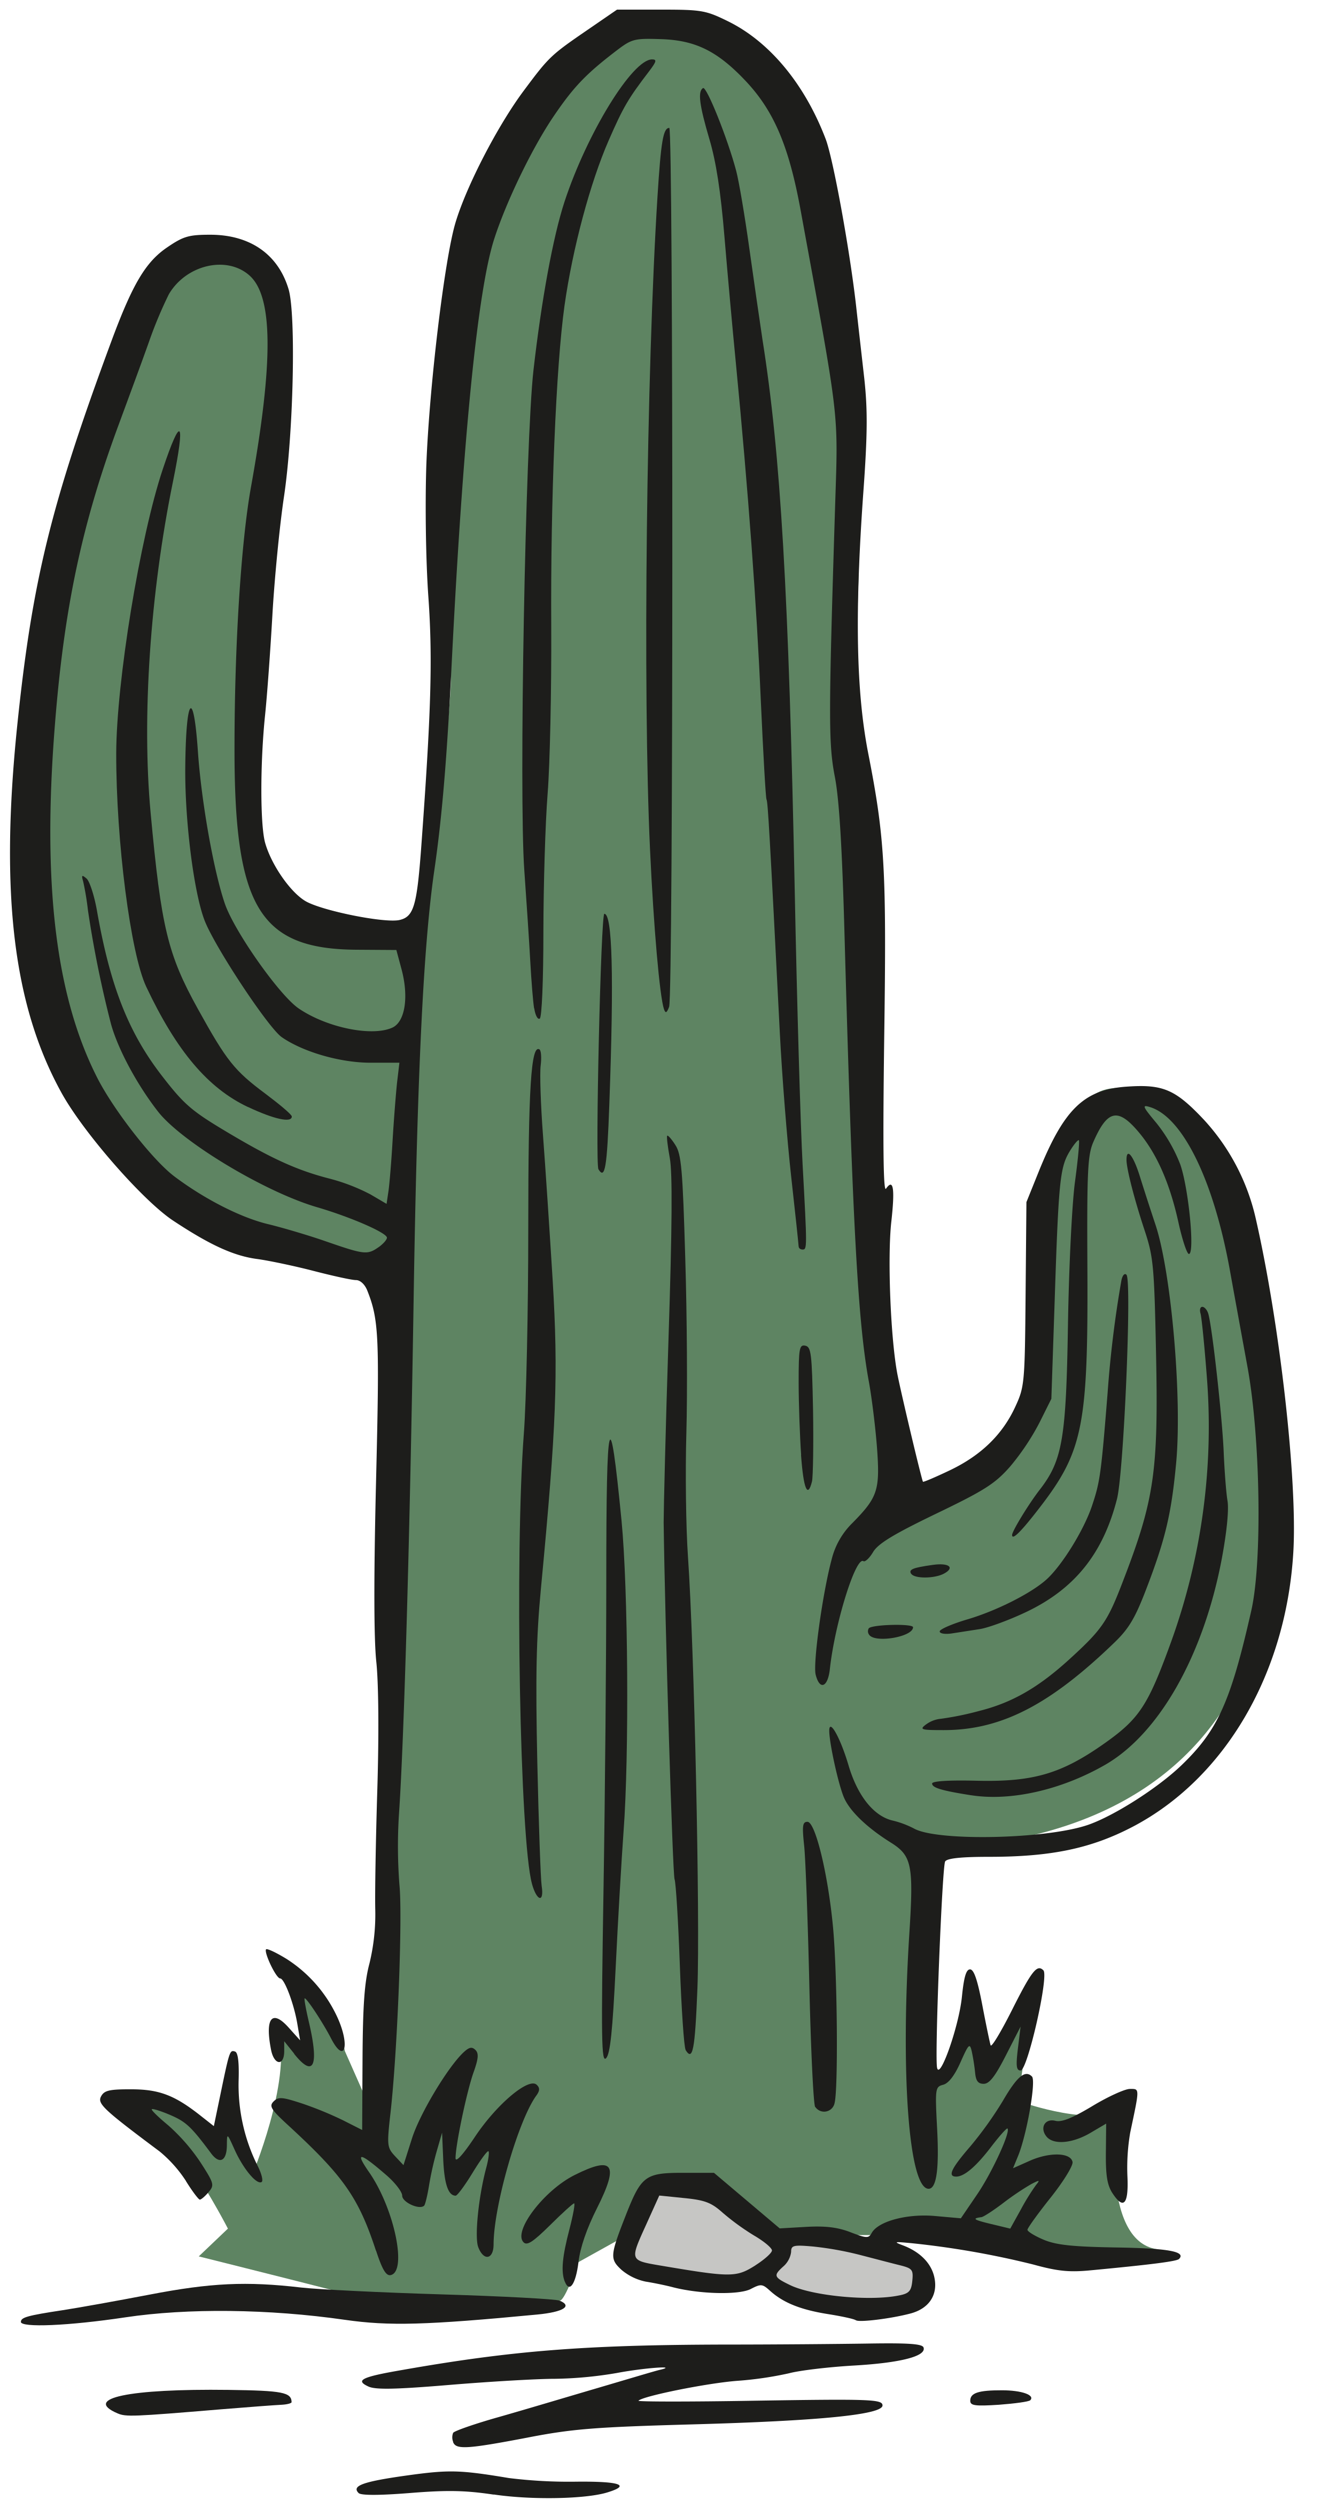 <?xml version="1.0" encoding="UTF-8"?>
<!DOCTYPE svg PUBLIC '-//W3C//DTD SVG 1.0//EN'
          'http://www.w3.org/TR/2001/REC-SVG-20010904/DTD/svg10.dtd'>
<svg height="753.4" preserveAspectRatio="xMidYMid meet" version="1.0" viewBox="-3.0 -2.9 402.9 753.4" width="402.9" xmlns="http://www.w3.org/2000/svg" xmlns:xlink="http://www.w3.org/1999/xlink" zoomAndPan="magnify"
><g id="change1_1"
  ><path d="M186.11,670.68l-14.68,8.16s-4.06,11.84-5.67,11.6-50.67,2-52.24,1.19-56.58-14.52-56.58-14.52l8.79-8.37s-19.2-37.46-31.34-38.24c0,0,18.41-.89,26.64,13.26l5.09-15.22L72.89,653s12-28.41,8.12-43.69l8,8.21-3.62-24.66S99.74,607,101,615.23l7.08,16,5.88-43.87,5.33-213.73,3.16-93.74s8.92-47.13,10.44-75.55S121,12,191.89,4.55s64,167.47,64,167.47-1.81,45.14.18,89,9.48,195.74,9.48,195.74,39.65-15.59,44.66-43.88-.15-84.28,21.44-87.7,35.76,29.5,45.21,70.83S399.85,545.2,283.4,554h-11l3.23,72.66s15.94-16.44,14-24.52,4,22.78,4,22.78L308,602.11l-4,28.13s19.57,7.2,29.7,3.26c0,0-5.18,38.9,12.25,41.45,0,0-24.8,5.79-56.32-4.27s-24.05,0-24.05,0H231.18l-23.61-16.3-14,1.25S187.21,670.06,186.11,670.68Z" fill="#5e8462"
  /></g
  ><g id="change2_1"
  ><path d="M145.88,748.9c-8.56-1.28-14-1.39-25.28-.48-9.22.73-14.75.75-15.46,0-2.16-2.17,1.25-3.42,14.35-5.26,12.94-1.8,16.08-1.73,31,.75A148.58,148.58,0,0,0,170.89,745c13.12-.13,16.49,1.05,9.2,3.26-6.61,2-22.86,2.29-34.21.6Z" fill="#1d1d1b"
  /></g
  ><g id="change2_2"
  ><path d="M133.66,733a3.61,3.61,0,0,1,0-2.72c.36-.57,6.47-2.7,13.62-4.72s20.46-6,29.62-8.69,17.7-5.26,19-5.55c6.13-1.42-4.68-.62-12.83.92A120.3,120.3,0,0,1,164.32,714c-5.33,0-19.52.83-31.51,1.82-16.53,1.38-22.51,1.5-24.67.52-4.13-1.89-2.12-2.89,10.15-5,33.23-5.84,55.14-7.56,97.15-7.66,15.18,0,34.8-.17,43.59-.31,12.05-.19,16.13.1,16.49,1.2.87,2.61-6.9,4.62-21,5.43-7.6.44-16.39,1.48-19.56,2.33a107.24,107.24,0,0,1-15.51,2.27c-9.06.67-28.59,4.6-29.9,6-.31.32,15.47.34,35.08,0,35-.56,38.51-.42,38.51,1.43,0,2.76-18.93,4.65-57.49,5.71-29.23.81-36.1,1.35-49.69,4-18.12,3.45-21.43,3.65-22.32,1.33Z" fill="#1d1d1b"
  /></g
  ><g id="change2_3"
  ><path d="M202.5,709.79a4.54,4.54,0,0,0-2.87,0c-.79.33-.14.58,1.43.58s2.24-.27,1.44-.58Z" fill="#1d1d1b"
  /></g
  ><g id="change2_4"
  ><path d="M32.46,724.42c-10.58-4.54,3.37-7.47,33.48-7.08,16.26.22,18.91.73,19,3.68,0,.37-1.42.73-3.15.81s-9.88.68-18.1,1.36c-26.7,2.23-28.71,2.3-31.22,1.23Z" fill="#1d1d1b"
  /></g
  ><g id="change2_5"
  ><path d="M289.6,720.6c0-2.34,2.46-3.16,9.59-3.14,5.94,0,10,1.45,8.51,3-.45.44-4.71,1-9.45,1.36-7.23.47-8.65.26-8.65-1.2Z" fill="#1d1d1b"
  /></g
  ><g id="change2_6"
  ><path d="M3.31,696.83c0-1.34,1.92-1.89,12.65-3.52,4.74-.72,16.5-2.84,26.12-4.68,18.48-3.56,29.19-4.06,45.74-2.14,5.05.58,24.2,1.52,42.54,2.07s34.26,1.41,35.4,1.88c4,1.65,1.11,3.44-6.75,4.19-33.59,3.2-44.68,3.5-58,1.59-22.89-3.29-47.42-3.57-66.26-.74-17,2.55-31.47,3.17-31.47,1.35Z" fill="#1d1d1b"
  /></g
  ><g id="change2_7"
  ><path d="M255.07,696.35c-.33-.35-4.15-1.19-8.48-1.87-8.27-1.33-13.45-3.44-17.45-7.08-2.22-2-2.67-2.06-5.74-.46-3.54,1.83-15.35,1.56-23.49-.54-2.2-.58-5.89-1.33-8.19-1.69a16.46,16.46,0,0,1-7.3-3.55c-3.55-3.29-3.47-4.29,1.36-16.6,4.61-11.71,5.87-12.64,17.09-12.64h9.44l19.83,16.75,8-.46c5.75-.32,9.45.11,13.33,1.61,4.9,1.87,5.48,1.89,6.41.22,2-3.54,10.72-5.86,19.14-5.1l7.75.69,4.89-7.18c4.48-6.55,10.16-18.88,9.17-19.88-.23-.22-2.38,2.2-4.81,5.36-4.62,6.07-8.21,9.13-10.66,9.13-2.65,0-1.54-2.39,4.17-9a111.56,111.56,0,0,0,9.87-13.77c4.33-7.44,6.75-9.47,8.81-7.39,1.3,1.27-1.57,17.62-4.21,24l-1.5,3.64,5.1-2.27c6-2.65,12.32-2.46,12.85.39.21,1.08-2.76,5.9-6.6,10.72s-7,9.2-7,9.71,2.2,1.87,4.9,3c3.81,1.59,8.66,2.11,22,2.33,15.68.25,21,1.25,18.81,3.47-.7.71-8.42,1.69-26.71,3.42-6.44.62-9.91.26-17.22-1.75a262.69,262.69,0,0,0-36.82-6.44c-5.25-.5-5.46-.44-2.29.75,5.13,2,8.5,5.5,9.31,9.82,1,5.18-1.78,9.19-7.3,10.64-5.91,1.56-15.67,2.75-16.42,2Z" fill="#1d1d1b"
  /></g
  ><g id="change3_1"
  ><path d="M268.33,688.84c2.85-.59,3.5-1.35,3.8-4.39.33-3.39,0-3.75-4-4.74-2.4-.59-7.74-2-11.85-3.06a98.31,98.31,0,0,0-14.09-2.52c-5.95-.52-6.61-.36-6.61,1.65a7,7,0,0,1-2.29,4.3c-3.13,2.82-3,3.27,2,5.69,6.77,3.28,24.36,4.93,33,3.07Z" fill="#c6c6c4"
  /></g
  ><g id="change3_2"
  ><path d="M224.8,679.8c2.76-1.75,5-3.76,5-4.49s-2.38-2.73-5.31-4.44A72.65,72.65,0,0,1,215,664c-3.48-3.12-5.4-3.85-11.68-4.47l-7.5-.76L191.65,668c-4.67,10.29-4.67,10.3,4.24,11.82,21.64,3.66,23.1,3.65,28.91,0Z" fill="#c6c6c4"
  /></g
  ><g id="change1_2"
  ><path d="M309.42,655.61c1.29-1.57,1.12-1.6-1.42-.29a82.88,82.88,0,0,0-8.41,5.66c-3,2.29-6,4.23-6.61,4.3-3,.39-2.34.81,2.95,2.08l5.73,1.38,3.16-5.69a67.2,67.2,0,0,1,4.6-7.44Z" fill="#5e8462"
  /></g
  ><g id="change2_8"
  ><path d="M167.29,684.64c-1.14-3-.73-7.43,1.45-15.77,1.11-4.26,1.74-7.75,1.4-7.75s-3.6,2.94-7.25,6.57c-5.16,5.09-6.94,6.25-8,5.17-3.27-3.27,6.16-15.67,15.43-20.29,11.69-5.83,13.41-3.29,6.72,10-3.11,6.16-5.06,11.83-5.59,16.27-.82,6.71-2.75,9.43-4.14,5.8Z" fill="#1d1d1b"
  /></g
  ><g id="change2_9"
  ><path d="M110.37,675.37c-5.24-16-9.77-22.42-26.39-37.71-5.3-4.86-5.89-5.83-4.46-7.26s2.54-1.34,8.47.59a108.16,108.16,0,0,1,12.52,5.13l5.71,2.89.11-21.43c.09-16.3.59-23.19,2.1-28.81a62.49,62.49,0,0,0,1.74-16.09c-.13-4.8.15-21.14.62-36.32.5-16.67.39-31.89-.31-38.46-.75-7.12-.77-25.91-.07-54.61,1.06-43.48.85-48.45-2.65-57.26-.74-1.87-2.12-3.15-3.4-3.15s-6.94-1.25-12.78-2.76-13.51-3.12-17-3.59c-7.06-.93-14.19-4.18-25.37-11.57-9.09-6-27.06-26.54-33.65-38.49C1.05,300.23-3,266.61,2.16,216.11c4.52-43.84,10.12-66.74,28.46-116.26C37,82.67,40.94,76,47.52,71.58c4.79-3.26,6.44-3.74,12.88-3.74,12,0,20.49,5.9,23.63,16.43,2.26,7.64,1.48,43.34-1.39,62.52-1.31,8.75-2.87,24.7-3.48,35.45s-1.6,24.47-2.23,30.47c-1.49,14.46-1.47,32.84,0,38.3,1.82,6.56,7.5,14.83,12.11,17.61,4.85,2.93,24.21,6.81,28.53,5.72,4.16-1,5.13-4.24,6.41-21.24,3-40.89,3.54-57.22,2.21-76-.78-11-1-27.51-.64-39.28.83-23.53,5.48-62.46,8.8-73.58,3.27-11,12.74-29.26,20.52-39.7s8.2-10.81,19.62-18.64L183.08,0h13.17c12.38,0,13.59.22,20.35,3.54C229.12,9.71,239.69,22.46,246,39c2.25,5.89,7.24,33.26,9.16,50.14.63,5.69,1.76,15.62,2.49,22.08,1,9.26,1,16.53-.31,34.49-2.59,36.39-2.14,59.89,1.51,78.52,5,25.44,5.52,35.08,4.8,85.85-.43,32.27-.27,46.43.54,45.26,2.23-3.2,2.73-.13,1.6,10-1.21,10.95-.18,35.88,1.92,46.31,1.34,6.61,7.23,31.39,7.63,32,.1.18,3.75-1.37,8.09-3.44,9.42-4.49,15.89-10.77,19.76-19.18,2.77-6,2.87-7.08,3.1-33.92l.25-27.73,3.71-9.2c7.61-18.82,13.65-24.67,26.37-25.59,11.11-.8,14.8.78,23.48,10a65.17,65.17,0,0,1,15.68,30.1c7.21,31.74,12.48,78.6,11.26,100-2.11,36.76-20.63,68.43-48.57,83-12.44,6.47-24.4,9-43.16,9-8.48,0-12.71.45-13.28,1.4-.88,1.4-3.09,56.53-2.48,61.85.56,5,6.62-11.94,7.54-21.11.6-5.94,1.28-8.22,2.45-8.22s2.25,3.19,3.7,10.79c1.14,5.94,2.26,11.37,2.51,12.09s3.09-4,6.33-10.42c6.07-12.07,7.66-14.09,9.58-12.17,1.69,1.69-4.78,30.18-6.87,30.18-1.29,0-1.46-1.31-.82-6.61l.81-6.61-4.41,8.62c-3.26,6.39-5,8.62-6.71,8.62s-2.37-.87-2.6-3.44a61.8,61.8,0,0,0-1-6.32c-.61-2.61-.92-2.31-3.4,3.26-1.77,4-3.61,6.36-5.22,6.78-2.4.64-2.47,1.05-1.83,13.24s-.18,18.11-2.57,18.11c-5.94,0-8.53-34.55-5.78-77.37,1.28-20.13.68-23-5.51-26.9-7.3-4.54-12.58-9.63-14.29-13.77s-4.38-16.36-4.38-20c0-3.86,3.37,2.17,5.79,10.36,2.75,9.37,7.74,15.53,13.55,16.76a28.17,28.17,0,0,1,6.3,2.4c7.13,3.87,39.93,3.15,52.4-1.15,7.83-2.7,21-11.09,28.12-17.91,11-10.54,14.91-19.21,21.11-46.65,3.36-14.77,2.75-52.31-1.17-73.6-1.62-8.84-4-21.86-5.27-28.91-4.91-27.21-14.25-46.27-24.14-49.26-2.45-.75-2.21-.19,2,4.85a47.43,47.43,0,0,1,7.16,12.43c2.53,7.19,4.45,27,2.61,27-.58,0-2-4.25-3.15-9.48-2.54-11.55-6.37-20.38-11.62-26.79-6.49-7.9-9.72-7.34-14,2.41-1.76,4-2,8.55-1.84,38.47.23,47-1.33,54.86-14.3,71.7-5.69,7.39-8.41,10.09-8.41,8.37,0-1.13,5-9.35,8.38-13.69,6.81-8.81,7.92-15.34,8.47-49.71.28-17.31,1.21-36.35,2.12-43.08s1.41-12.22,1.17-12.47-1.5,1.23-2.76,3.32c-2.94,4.82-3.36,8.94-4.54,45l-1,29.59-3.59,7.2a73.36,73.36,0,0,1-8.86,13.24c-4.55,5.16-7.7,7.17-22.3,14.19-12.9,6.22-17.46,9-19,11.54-1.09,1.84-2.42,3.09-2.94,2.76-2.32-1.42-8.62,18.83-10.1,32.46-.59,5.59-3.07,6.59-4.29,1.74-.84-3.39,2.07-24.45,4.81-34.68A23.12,23.12,0,0,1,254.15,456c7.55-7.68,8.25-9.85,7.34-22.46-.45-6-1.56-15.13-2.49-20.19-3.29-17.89-4.9-47.46-7.3-133.95-.73-26.88-1.62-41.43-2.93-48.17-1.93-10-1.93-17.61.08-81.75.92-29,1.45-24.34-10.42-89.1-3.54-19.31-8.06-29.89-16.61-38.93S206.63,9.2,196.21,8.89c-8-.25-8.68-.08-13.58,3.68-8.95,6.86-12.69,10.77-18.65,19.55-6.45,9.5-14.2,25.47-17.9,36.87-5,15.31-9.39,59.3-12.84,127.63-1.46,29.22-2.94,46.84-5.28,62.89-3.29,22.66-5.15,61.33-6.23,129.69-1.09,69.76-2.88,132.58-4.41,154.58a152.33,152.33,0,0,0,.13,21.28c1,9.59-.59,50.34-2.7,68.91-1.11,9.79-1,10.35,1.39,12.94l2.54,2.7,2.56-8.05c2.4-7.56,11-21.81,15.69-26.07,1.62-1.47,2.43-1.61,3.46-.58s.89,2.64-.61,6.82c-2,5.66-5.4,21.75-5.4,25.77,0,1.44,2.25-1,6-6.65,6.61-9.81,16.17-17.78,18.49-15.44,1,.93.91,1.81-.15,3.26-5.43,7.46-12.84,33.21-12.87,44.8,0,4.6-3,5.13-4.63.83-1.14-3,.09-15.25,2.43-23.94.66-2.44.95-4.66.66-4.94s-2.42,2.6-4.76,6.44-4.64,6.95-5.14,6.95c-2.24,0-3.42-3.51-3.75-11l-.34-8L128.82,645a96.11,96.11,0,0,0-2.42,10.65c-.49,3.06-1.16,5.82-1.48,6.16-1.39,1.38-6.63-1-6.63-3,0-1.16-2.2-4-4.9-6.3-8-6.92-9.5-7.11-5-.66,7.58,11,11.48,29.93,6.39,30.9-1.36.25-2.51-1.7-4.36-7.35Z" fill="#1d1d1b"
  /></g
  ><g id="change1_3"
  ><path d="M111.13,373c1.41-1,2.56-2.29,2.56-2.9,0-1.45-10.85-6.19-21.09-9.19C77,356.37,52,341.35,44.76,332.23c-6.28-8-12.08-18.7-14.25-26.39a331.65,331.65,0,0,1-7-34.5,82.84,82.84,0,0,0-1.43-8.6c-.56-1.92-.39-2.07,1-.89.94.78,2.36,5.17,3.17,9.76,4,22.72,9.48,36.65,19.6,49.73,6.57,8.5,8.88,10.51,19.08,16.61,13.89,8.31,21.56,11.81,31.49,14.36a58.33,58.33,0,0,1,12.29,4.74l4.87,2.86.56-3.76c.31-2.06.88-8.92,1.25-15.25s1-14.21,1.35-17.53l.71-6H108.7c-9.09,0-20.3-3.24-26.73-7.7-4.12-2.87-20.45-27.6-23.34-35.35-3.22-8.55-5.9-30-5.76-45.82.19-21.52,2.48-24.4,3.82-4.83,1.05,15.09,4.76,36,8.14,45.83C67.73,277.85,81.22,297,87.05,301c8.46,5.79,22.12,8.59,28.26,5.8,3.84-1.74,5-9.18,2.82-17.45l-1.6-5.95-12.06-.08c-29.2-.21-36.82-12.81-36.75-60.84,0-31,2-62.25,5-78.78,6.75-37.58,6.63-57.16-.42-63.52C65.47,74,53.14,76.85,47.91,85.8a128.06,128.06,0,0,0-6,14.36c-2.13,6-6.27,17.2-9.15,25-11.65,31.47-17,57.85-19.65,96.47-3,44.6,1.17,76.55,13.18,100.21,5,9.84,16.84,25,23.4,29.88,9.19,6.88,20.17,12.44,28.36,14.35,4.1,1,11.86,3.27,17.23,5.14,11.55,4,12.5,4.12,15.84,1.78Z" fill="#5e8462"
  /></g
  ><g id="change2_10"
  ><path d="M71.72,330.7c-12-5.69-21.44-16.8-30.62-36.23-4.73-10-9.09-43.93-9.05-70.27.05-21.64,7.16-65.06,14-85.58,5.57-16.7,6.94-15.1,3.11,3.63-6.88,33.66-9.41,71-6.74,99.78,3.2,34.59,5.15,42.7,14.27,59.16,8.7,15.71,11,18.56,20.38,25.55C81.41,330,85,333,85,333.58c0,2-5.37.83-13.23-2.88Z" fill="#1d1d1b"
  /></g
  ><g id="change2_11"
  ><path d="M332.5,658.08c-1.59-2.44-2.06-5.32-2-12.09l.09-8.9-4.79,2.82c-5.42,3.17-11.1,3.65-13.2,1.09s-.54-5.55,2.68-4.75c1.9.48,5.08-.8,11.19-4.47,4.68-2.82,9.75-5.13,11.26-5.14,3,0,3-.5.1,13.21A62.74,62.74,0,0,0,337,653c.39,8.39-1.15,10.17-4.47,5.12Z" fill="#1d1d1b"
  /></g
  ><g id="change2_12"
  ><path d="M53.09,654.4a39.05,39.05,0,0,0-7.94-8.91c-17-12.69-18.85-14.42-17.67-16.6.95-1.8,2.5-2.16,9.06-2.14,8.47,0,13.12,1.79,20.87,7.89l4.08,3.21,2.06-9.92c2.67-12.83,2.76-13.08,4.34-12.55.89.29,1.24,3.23,1.07,8.73a54.33,54.33,0,0,0,5.73,25.7c1.2,2.36,1.74,4.56,1.21,4.88-1.46.91-5.47-3.86-8.11-9.66-2.32-5.15-2.33-5.17-2.37-1.52,0,4.87-2.18,6-4.75,2.56-6-8.06-7.57-9.53-12.29-11.56-2.84-1.21-5.35-2-5.6-1.76s2,2.42,4.93,4.84a57.7,57.7,0,0,1,9.73,11.15c4.13,6.39,4.26,6.89,2.46,9C58.84,659,57.66,660,57.27,660s-2.28-2.51-4.18-5.56Z" fill="#1d1d1b"
  /></g
  ><g id="change2_13"
  ><path d="M242.83,632.08c-.52-.8-1.3-17.22-1.75-36.51s-1.15-38.3-1.57-42.24c-.64-6-.49-7.19,1-7.19,2.37,0,6.19,15.69,7.7,31.69,1.29,13.58,1.61,48.89.47,53.1a3.21,3.21,0,0,1-5.8,1.15Z" fill="#1d1d1b"
  /></g
  ><g id="change2_14"
  ><path d="M85.71,616l-3-3.74,0,3.16c-.08,4.38-3,4.06-3.94-.43-1.94-9.72.25-12.5,5.34-6.77L87.51,612l-.85-5c-1-6-3.9-13.66-5.16-13.66s-5-8-4.25-8.78c.29-.31,3.08,1,6.2,2.92a41.37,41.37,0,0,1,15.33,17.65c3.87,8.53,2.15,14.19-1.92,6.32-2.48-4.81-7.56-12.51-8-12.09-.17.17.42,3.42,1.31,7.2,3.1,13.25,1.4,16.86-4.48,9.49Z" fill="#1d1d1b"
  /></g
  ><g id="change2_15"
  ><path d="M179,566.79c.47-28.76.84-71,.84-93.95,0-50.38,1-54.19,4.59-17.54,2,20.52,2.34,70.91.62,93.71-.6,8.22-1.68,26.59-2.37,40.83-.95,19.49-1.67,26.27-2.9,27.54-1.42,1.43-1.51-5.39-.78-50.59Z" fill="#1d1d1b"
  /></g
  ><g id="change2_16"
  ><path d="M203.76,614.85c-.48-.8-1.26-12.27-1.74-25.53s-1.2-24.89-1.59-25.87c-.58-1.44-2.9-77.57-3.29-107.57,0-3.79.6-28.63,1.46-55.19,1.11-33.83,1.22-50.19.39-54.61-.64-3.48-1-6.49-.78-6.71s1.31,1,2.45,2.79c1.81,2.76,2.21,7.22,3,34.31.53,17.11.67,40.69.33,52.4s-.14,28.5.48,37.36c1.89,27,3.68,109.15,2.85,130.2-.74,18.56-1.4,22-3.6,18.42Z" fill="#1d1d1b"
  /></g
  ><g id="change2_17"
  ><path d="M157.43,564.82c-3.66-13.13-5.22-99.17-2.45-135.72.74-9.68,1.34-37.58,1.33-62,0-42,.84-55.32,3.38-53.74.5.31.66,2.49.36,4.86s0,11.82.7,21,2,28.84,2.92,43.7c1.72,28.6,1.14,43.68-3.56,93.11-1.4,14.8-1.63,26.33-1.07,52.33.41,18.33,1,35,1.31,37.08.81,5.17-1.44,4.72-2.92-.58Z" fill="#1d1d1b"
  /></g
  ><g id="change2_18"
  ><path d="M289.89,538.14c-8.92-1.4-11.79-2.26-11.79-3.54,0-.73,5-1.05,13.51-.84,17,.39,25.46-2.08,38.47-11.26,10.51-7.43,13.12-11.37,20.07-30.54a190.88,190.88,0,0,0,10.78-80.15c-.71-9.28-1.56-17.76-1.89-18.87s-.09-2,.54-2,1.44.91,1.78,2c1.16,3.63,4.28,31.69,4.68,42,.24,5.55.73,12.07,1.14,14.47.45,2.68-.22,9.42-1.73,17.48-5.52,29.15-18.9,52.75-35.24,62.11-13.15,7.54-28.4,11-40.32,9.13Z" fill="#1d1d1b"
  /></g
  ><g id="change2_19"
  ><path d="M276.31,516.77a8.88,8.88,0,0,1,4.41-1.68,90.12,90.12,0,0,0,11.56-2.36c9.89-2.47,17.78-7,27.1-15.47,9.84-8.95,11.57-11.42,16-22.92,9.79-25.29,11-33.54,10.24-69.81-.54-25.83-.79-28.65-3.43-36.61-3.1-9.37-5.47-18.59-5.47-21.28,0-3.84,2.06-1.31,4,4.89,1.13,3.65,3.27,10.25,4.74,14.66,4.78,14.38,8.08,52.31,6.22,71.94-1.44,15.28-3.23,22.81-9,37.85-3.35,8.75-5.25,11.93-9.56,16.09-19.66,19-34.43,26.53-51.83,26.43-6.61,0-7.05-.18-5-1.73Z" fill="#1d1d1b"
  /></g
  ><g id="change2_20"
  ><path d="M259.08,489.72a1.7,1.7,0,0,1-.06-1.92c1.17-1.15,13.33-1.43,13.33-.3,0,2.93-11.62,4.89-13.27,2.22Z" fill="#1d1d1b"
  /></g
  ><g id="change2_21"
  ><path d="M280.39,488.75c0-.64,3.76-2.26,8.35-3.62,8.69-2.56,19-7.75,23.7-11.89s11.42-15,13.86-22.28,2.75-9.47,4.73-34.16A334.58,334.58,0,0,1,335.18,383c.31-1.58,1-2.31,1.53-1.72,1.65,1.7-.8,59.5-2.86,67.57C329.63,465.38,321,476.06,306.27,483c-5.06,2.39-11.26,4.66-13.79,5.06l-8.34,1.29c-2.11.33-3.75.07-3.75-.58Z" fill="#1d1d1b"
  /></g
  ><g id="change2_22"
  ><path d="M271.77,471.4c-.81-1.31.48-1.85,6.6-2.7,4.83-.67,6.7.82,3.29,2.65-2.87,1.53-9,1.56-9.89,0Z" fill="#1d1d1b"
  /></g
  ><g id="change2_23"
  ><path d="M238.6,435.59c-.4-5.79-.75-15.66-.75-21.94,0-10.23.22-11.36,2-11s2,2.35,2.34,19.34c.17,10.43,0,20.11-.31,21.55-1.31,5.3-2.58,2.26-3.31-7.94Z" fill="#1d1d1b"
  /></g
  ><g id="change2_24"
  ><path d="M237.85,372.8c0-.46-1-9.9-2.24-21s-2.8-30.72-3.45-43.7c-3.07-60.28-3.59-69.35-4-70.06-.25-.42-1-13.93-1.73-30-1.22-28.23-3.8-63.16-7.53-101.7-1-10.12-2.53-27.19-3.43-37.94-1.12-13.55-2.51-22.55-4.52-29.31-3.06-10.36-3.57-14.43-1.94-15.45,1.06-.65,7.44,15.26,10,24.94.84,3.17,2.6,13.59,3.93,23.14s3.15,22,4,27.73c5.49,34.59,7.92,76.35,9.73,166.13.67,33.84,1.74,70.83,2.36,82.22,1.39,25.48,1.39,25.87,0,25.87-.63,0-1.16-.39-1.16-.88Z" fill="#1d1d1b"
  /></g
  ><g id="change2_25"
  ><path d="M177.47,349.49c-1-1.65.73-77,1.78-77,2.42,0,2.92,18.7,1.51,57.29-.69,19.26-1.31,22.91-3.29,19.7Z" fill="#1d1d1b"
  /></g
  ><g id="change2_26"
  ><path d="M158.07,301c-.33-2.05-.84-8.41-1.15-14.11s-1.13-18.1-1.81-27.58c-1.62-22.66.34-129.22,2.77-150.64,2.42-21.22,5.91-40.23,9.35-50.74C174,37.32,187.7,15,193.64,15c1.5,0,1.34.63-.82,3.49-6.42,8.39-7.82,10.79-12.26,20.93C175,52.13,169.67,72,167.24,89.21c-2.56,18.33-4.23,58.33-4,97.05.09,18.65-.39,41.17-1.09,50s-1.26,27.59-1.28,41.63c0,14.84-.47,25.79-1.09,26.18s-1.36-1-1.67-3.11Z" fill="#1d1d1b"
  /></g
  ><g id="change2_27"
  ><path d="M197.24,301.24c-1.29-3.76-3.13-24.79-4.22-48.34-2.18-47.07-1.08-143.52,2.26-196.56,1.05-16.69,1.73-20.69,3.56-20.69,1.24,0,1.21,261.63-.05,264.87-.72,1.89-1.08,2.05-1.55.72Z" fill="#1d1d1b"
  /></g
></svg
>
